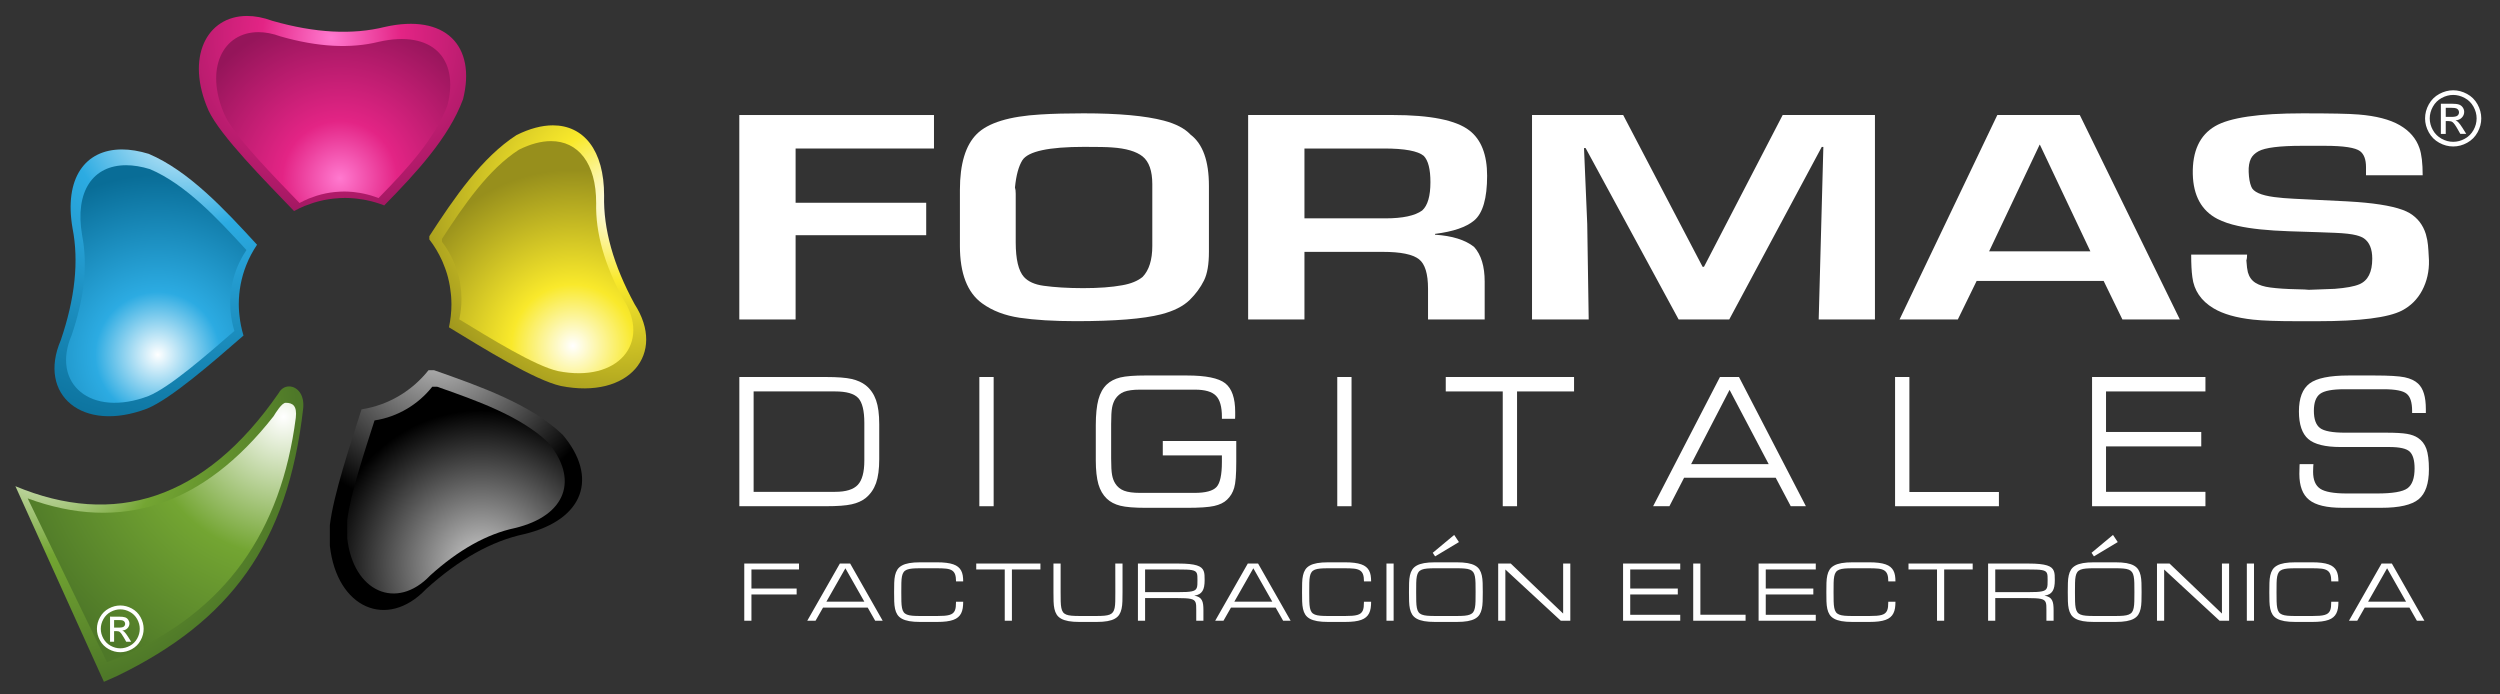 <?xml version="1.0" encoding="utf-8"?>
<!-- Generator: Adobe Illustrator 16.0.3, SVG Export Plug-In . SVG Version: 6.00 Build 0)  -->
<!DOCTYPE svg PUBLIC "-//W3C//DTD SVG 1.1//EN" "http://www.w3.org/Graphics/SVG/1.1/DTD/svg11.dtd">
<svg version="1.1" id="Layer_1" xmlns="http://www.w3.org/2000/svg" xmlns:xlink="http://www.w3.org/1999/xlink" x="0px" y="0px"
	 width="792px" height="220px" viewBox="0 0 792 220" enable-background="new 0 0 792 220" xml:space="preserve">
<rect x="0" y="0" width="792" height="220" fill="#333333" stroke="none"/>
<g id="Layer_2">
</g>
<radialGradient id="SVGID_1_" cx="730.506" cy="150.044" r="63.269" gradientTransform="matrix(1 0 0 -1 -625.5 162)" gradientUnits="userSpaceOnUse">
	<stop  offset="0" style="stop-color:#FF79CF"/>
	<stop  offset="0.349" style="stop-color:#E32485"/>
	<stop  offset="1" style="stop-color:#95155A"/>
</radialGradient>
<path fill="url(#SVGID_1_)" d="M106.256,62.865c1.007-0.09,2.035-0.16,3.072-0.16c0.957,0,1.904,0.057,2.854,0.137
	c0.283,0.031,0.575,0.059,0.868,0.088c0.704,0.074,1.387,0.18,2.073,0.302c0.334,0.058,0.667,0.112,0.989,0.187
	c1.945,0.397,3.827,0.948,5.618,1.662c10.106-10.304,20.508-21.529,24.967-33.656c4.256-16.967-5.626-27.213-24.788-22.893
	c-10.278,2.563-22.132,1.928-35.618-1.931c-2.86-1.062-5.568-1.548-8.034-1.548c-12.751,0-19.633,13.107-12.175,29.992
	c3.745,8.01,17.979,22.332,27.066,31.816c1.095-0.6,2.222-1.143,3.39-1.629c0.857-0.341,1.732-0.656,2.615-0.939
	c0.181-0.058,0.365-0.115,0.535-0.162c0.853-0.26,1.721-0.486,2.596-0.664c0.129-0.032,0.26-0.066,0.389-0.09
	c0.957-0.194,1.944-0.35,2.943-0.453C105.817,62.899,106.037,62.889,106.256,62.865z"/>
<radialGradient id="SVGID_2_" cx="684.334" cy="127.307" r="109.367" gradientTransform="matrix(1 0 0 -1 -625.5 162)" gradientUnits="userSpaceOnUse">
	<stop  offset="0" style="stop-color:#FFFFFF"/>
	<stop  offset="0.349" style="stop-color:#2CABE2"/>
	<stop  offset="1" style="stop-color:#096D97"/>
</radialGradient>
<path fill="url(#SVGID_2_)" d="M46.618,129.438c7.489-3.063,20.72-14.606,30.521-23.132c-0.633-2.074-1.055-4.229-1.289-6.441
	c-0.033-0.35-0.081-0.697-0.104-1.063c-0.058-0.785-0.099-1.59-0.099-2.399c0-4.337,0.826-8.479,2.317-12.278l0.072-0.18
	c0.898-2.271,2.052-4.411,3.396-6.413C71.113,66.28,59.805,54.144,47.12,48.739c-3.05-0.933-5.9-1.396-8.496-1.396
	c-11.688,0-18.369,9.137-15.646,24.97c2.043,10.392,0.804,22.21-3.736,35.487C11.852,124.996,26.029,137.301,46.618,129.438z"/>
<radialGradient id="SVGID_3_" cx="639.834" cy="25.475" r="80.344" gradientTransform="matrix(1 0 0 -1 -625.5 162)" gradientUnits="userSpaceOnUse">
	<stop  offset="0" style="stop-color:#FFFFFF"/>
	<stop  offset="0.489" style="stop-color:#73A532"/>
	<stop  offset="1" style="stop-color:#4E7828"/>
</radialGradient>
<path fill="url(#SVGID_3_)" d="M91.593,122.42c-1.289,0-2.528,0.68-3.299,2.09c-23.543,34.125-52.291,42.533-83.419,29.516
	L32.921,216l4.312-1.916c35.61-17.299,53.947-41.715,58.818-84.713C96.512,124.834,94.008,122.42,91.593,122.42z"/>
<radialGradient id="SVGID_4_" cx="821.501" cy="97.474" r="70.367" gradientTransform="matrix(1 0 0 -1 -625.5 162)" gradientUnits="userSpaceOnUse">
	<stop  offset="0" style="stop-color:#FFFFFF"/>
	<stop  offset="0.349" style="stop-color:#F9E92B"/>
	<stop  offset="1" style="stop-color:#978F1C"/>
</radialGradient>
<path fill="url(#SVGID_4_)" d="M191.379,61.982c0.032-14.445-6.523-22.275-16.229-22.275c-3.493,0-7.385,1.021-11.52,3.088
	c-10.961,7.061-19.691,19.819-27.619,32.021v1.037c1.598,2.065,2.943,4.319,4.028,6.702c0.091,0.221,0.18,0.431,0.269,0.635
	c0.241,0.583,0.471,1.158,0.683,1.74c0.08,0.229,0.171,0.447,0.241,0.666c0.269,0.779,0.513,1.572,0.716,2.375
	c0,0,0.016,0.09,0.021,0.13c0.204,0.771,0.365,1.548,0.504,2.335c0.049,0.252,0.09,0.504,0.119,0.763
	c0.099,0.606,0.172,1.231,0.236,1.849c0.023,0.26,0.064,0.51,0.082,0.771c0.055,0.858,0.104,1.718,0.104,2.585
	c0,2.505-0.283,4.938-0.794,7.289c11.201,6.817,27.196,16.732,35.457,18.583c21.628,4.297,33.534-10.195,23.354-25.937
	C194.33,84.023,191.119,72.576,191.379,61.982z"/>
<polygon fill="#FFFFFF" points="252.046,74.514 293.42,74.514 293.42,64.235 252.046,64.235 252.046,47.049 295.884,47.049 
	295.884,36.439 234.213,36.439 234.213,101.209 252.046,101.209 "/>
<path fill="#FFFFFF" d="M377.16,42.646c-1.83-1.95-4.641-3.42-8.431-4.42c-5.88-1.55-14.359-2.32-25.489-2.32
	c-5.109,0-9.641,0.11-13.631,0.36c-9.89,0.58-16.619,2.65-20.17,6.199c-3.56,3.551-5.34,9.461-5.34,17.701v17.729
	c0,8.75,2.359,14.819,7.04,18.21c3.25,2.359,7.21,3.859,11.87,4.561c4.83,0.709,10.8,1.08,17.859,1.08
	c12.319,0,21.319-0.721,26.979-2.171c3.96-1.021,7-2.54,9.08-4.579c1.89-1.871,3.39-3.9,4.5-6.141c1.06-2.141,1.56-5.16,1.56-9.061
	v-20.91C382.99,50.996,381.06,45.596,377.16,42.646z M365.051,77.896c0,4.44-1.04,7.72-3.08,9.84c-1.561,1.271-3.7,2.16-6.49,2.64
	c-3.26,0.601-7.39,0.91-12.37,0.91c-4.89-0.01-9.04-0.27-12.479-0.75c-2.82-0.38-4.9-1.32-6.25-2.8
	c-1.721-1.92-2.602-5.58-2.602-10.96v-15.38c0-0.82-0.068-1.479-0.239-1.99c0.37-3.851,1.16-6.75,2.351-8.649
	c1.82-2.82,8.351-4.23,19.57-4.23c4.31,0,7.26,0.05,8.818,0.18c4.48,0.301,7.7,1.271,9.69,2.85c2.04,1.641,3.08,4.57,3.08,8.801
	V77.896L365.051,77.896z"/>
<path fill="#FFFFFF" d="M768.511,74.174c-0.895-2.902-2.599-5.125-5.117-6.647c-2.586-1.54-7.318-2.657-14.186-3.323
	c-2.547-0.26-7.701-0.568-15.51-0.9l-6.89-0.34c-2.438-0.121-4.55-0.291-6.316-0.535c-4.257-0.559-6.688-1.652-7.284-3.289
	c-0.486-1.168-0.756-2.717-0.828-4.653c-0.072-1.735,0.181-3.17,0.722-4.265c0.47-0.924,1.258-1.678,2.399-2.312
	c2.106-1.142,6.674-1.719,13.729-1.719h7.305c5.942,0,9.682,0.577,11.162,1.719c1.227,0.958,1.853,2.619,1.853,5.019v2.603h17.953
	c0-3.825-0.323-6.694-1.037-8.665c-1.036-2.999-3.114-5.406-6.251-7.223c-3.128-1.799-7.48-2.928-13.033-3.372
	c-2.929-0.252-8.813-0.366-17.696-0.366c-13.868,0-23.118,1.354-27.747,4.07c-4.861,2.838-7.214,7.904-7.061,15.199
	c0.171,6.824,2.766,11.552,7.807,14.179c1.821,0.923,4.021,1.677,6.508,2.211c4.071,0.909,9.479,1.469,16.197,1.694l9.362,0.302
	c2.352,0.079,4.061,0.146,5.154,0.194c3.015,0.121,5.276,0.379,6.775,0.769c1.109,0.293,1.938,0.634,2.448,1.015
	c1.742,1.24,2.603,3.371,2.603,6.411c0,4.265-1.36,6.964-4.108,8.115c-1.604,0.681-4.206,1.157-7.79,1.435
	c-1.094,0.065-3.801,0.17-8.188,0.309c-0.577-0.081-1.856-0.139-3.834-0.178c-3.315-0.064-6.11-0.252-8.367-0.553
	c-1.979-0.251-3.539-0.746-4.74-1.498c-1.166-0.748-1.961-1.85-2.377-3.332c-0.187-0.707-0.362-1.955-0.477-3.777
	c0.17-0.463,0.229-1.063,0.229-1.809h-17.713c0,2.942,0.12,5.301,0.371,7.116c0.514,4.239,2.771,7.53,6.713,9.892
	c3.03,1.814,7.196,3.006,12.549,3.59c3.018,0.332,7.62,0.494,13.813,0.494h6.694c13.391,0,22.283-1.127,26.638-3.373
	c2.771-1.449,4.896-3.565,6.377-6.338c1.543-2.918,2.257-6.119,2.175-9.572c-0.12-2.377-0.219-3.998-0.316-4.848
	C769.1,76.639,768.881,75.496,768.511,74.174z"/>
<path fill="#FFFFFF" d="M658.881,36.436H632.75l-30.971,64.77h18.46l5.96-12.199h40.24l5.938,12.199h18.198L658.881,36.436z
	 M630.15,79.625l16-33.779h0.09l15.99,33.779H630.15z"/>
<path fill="#FFFFFF" d="M454.619,74.355v-0.26c5.762-0.73,9.87-2.131,12.392-4.24c2.75-2.311,4.108-7.04,4.108-14.17
	c0-6.65-1.858-11.45-5.602-14.34c-4.198-3.271-12.328-4.91-24.398-4.91H395.41v64.77h17.84v-21.41h24.891
	c5.592,0,9.398,0.771,11.398,2.34c1.9,1.479,2.86,4.591,2.86,9.311v9.76h17.948v-12c0-4.82-1.108-8.49-3.358-10.99
	C464.19,76.006,460.079,74.705,454.619,74.355z M450.551,66.676c-2.262,1.66-6.17,2.5-11.642,2.5H413.25V47.045h25.141
	c6.609,0,10.819,0.791,12.648,2.33c1.421,1.461,2.12,4.23,2.12,8.32C453.159,62.125,452.289,65.115,450.551,66.676z"/>
<polygon fill="#FFFFFF" points="502.837,70.957 501.814,46.904 502.317,46.904 531.791,101.209 547.824,101.209 577.131,46.549 
	577.64,46.549 576.163,101.209 593.983,101.209 593.983,36.439 564.75,36.439 539.823,84.518 539.38,84.518 514.225,36.439 
	485.344,36.439 485.344,101.209 503.3,101.209 "/>
<path fill="#FFFFFF" d="M362.955,118.951c-3.601,0-6.281,0.207-8.051,0.631c-1.767,0.438-3.191,1.184-4.286,2.221
	c-1.208,1.15-2.094,2.74-2.644,4.768c-0.535,1.994-0.827,4.72-0.827,8.14v11.153c0,3.13,0.292,5.644,0.827,7.541
	c0.55,1.88,1.436,3.386,2.644,4.554c1.11,1.069,2.536,1.813,4.286,2.254c1.743,0.438,4.45,0.664,8.1,0.664h13.044
	c3.946,0,6.813-0.192,8.565-0.582c1.77-0.394,3.146-1.056,4.109-1.991c1.071-1.009,1.814-2.238,2.262-3.746
	c0.456-1.492,0.665-4.218,0.665-8.203v-6.648H368.37v4.57h18.727v2.078c0,4.084-0.576,6.729-1.719,7.94
	c-1.137,1.229-3.473,1.851-6.98,1.851h-17.249c-2.146,0-3.835-0.229-5.032-0.683c-1.201-0.469-2.142-1.215-2.813-2.303
	c-0.46-0.729-0.803-1.619-0.996-2.688c-0.195-1.037-0.3-2.789-0.3-5.236v-10.1v-0.765c0-2.466,0.104-4.22,0.3-5.252
	c0.193-1.039,0.536-1.947,0.996-2.693c0.697-1.067,1.623-1.829,2.789-2.301c1.184-0.453,2.87-0.685,5.059-0.685h17.42
	c3.187,0,5.398,0.648,6.647,1.933c1.248,1.267,1.881,3.483,1.881,6.694v0.601h4.166c0.016-0.272,0.032-0.565,0.041-0.875
	c0-0.31,0-0.729,0-1.297c0-4.377-1.046-7.408-3.162-9.08c-2.099-1.638-6.128-2.461-12.094-2.461L362.955,118.951L362.955,118.951z"
	/>
<rect x="423.646" y="119.434" fill="#FFFFFF" width="4.522" height="40.938"/>
<rect x="310.257" y="119.434" fill="#FFFFFF" width="4.531" height="40.938"/>
<path fill="#FFFFFF" d="M277.53,126.775c-0.68-1.93-1.76-3.5-3.25-4.699c-1.17-0.92-2.67-1.602-4.489-2.021
	c-1.819-0.41-4.529-0.619-8.101-0.619h-27.47v40.93h27.47c3.569,0,6.28-0.188,8.101-0.6c1.819-0.4,3.319-1.08,4.489-2.021
	c1.49-1.229,2.57-2.789,3.25-4.699c0.681-1.931,1.011-4.461,1.011-7.59v-11.091C278.54,131.236,278.21,128.695,277.53,126.775z
	 M273.82,145.906c0,3.67-0.689,6.209-2.06,7.689c-1.37,1.469-3.75,2.219-7.181,2.219h-25.83v-31.81h25.83
	c3.569,0,6.01,0.697,7.311,2.091c1.279,1.379,1.93,4.01,1.93,7.868V145.906z"/>
<polygon fill="#FFFFFF" points="633.256,155.863 604.894,155.863 604.894,119.434 600.36,119.434 600.36,160.371 633.256,160.371 
	"/>
<polygon fill="#FFFFFF" points="480.601,160.371 480.601,124.006 498.66,124.006 498.66,119.434 458.015,119.434 458.015,124.006 
	476.07,124.006 476.07,160.371 "/>
<path fill="#FFFFFF" d="M550.909,119.436h-6.028l-21.172,40.93h5.16l4.648-9.01h29.03l4.76,9.01h4.802L550.909,119.436z
	 M535.74,147.045l12.188-23.537l12.398,23.537H535.74z"/>
<polygon fill="#FFFFFF" points="698.682,124.006 698.682,119.434 662.765,119.434 662.765,160.371 698.682,160.371 698.682,155.814 
	667.188,155.814 667.188,141.42 697.359,141.42 697.359,136.846 667.188,136.846 667.188,124.006 "/>
<path fill="#FFFFFF" d="M765.994,138.713c-0.869-0.584-2.024-1.023-3.46-1.266c-1.453-0.244-3.604-0.373-6.461-0.373h-13.105
	c-4.063,0-6.729-0.502-8.013-1.492c-1.278-1.004-1.921-2.805-1.921-5.445c0-2.609,0.657-4.395,1.97-5.367
	c1.321-0.973,3.867-1.459,7.654-1.459h12.457c3.723,0,6.171,0.471,7.313,1.43c1.167,0.939,1.731,2.755,1.731,5.464v0.631h4.35
	v-1.196c0-1.966-0.197-3.617-0.604-4.933c-0.389-1.313-1.005-2.382-1.848-3.177c-1.021-0.957-2.435-1.621-4.271-2.012
	c-1.801-0.373-4.956-0.563-9.493-0.563h-8.275c-5.977,0-10.107,0.842-12.338,2.524c-2.256,1.705-3.381,4.654-3.381,8.869
	c0,4.137,1.006,7.035,2.957,8.736c1.964,1.688,5.395,2.529,10.258,2.529h15.398c3.262,0,5.415,0.471,6.469,1.443
	c1.03,0.975,1.56,2.737,1.56,5.332c0,3.098-0.756,5.207-2.245,6.291c-1.51,1.118-4.751,1.651-9.688,1.651h-9.54
	c-4.108,0-6.935-0.502-8.425-1.507c-1.509-1.008-2.255-2.788-2.255-5.366c0-0.293,0.022-0.826,0.048-1.64
	c0.011-0.321,0.027-0.6,0.061-0.776h-4.367c0,0-0.035,0.276-0.035,0.455c-0.057,1.248-0.063,2.123-0.063,2.625
	c0,3.844,1.039,6.601,3.122,8.252c2.072,1.672,5.575,2.496,10.479,2.496h12.373c5.682,0,9.604-0.906,11.793-2.688
	c2.197-1.8,3.284-4.961,3.284-9.531c0-2.822-0.285-4.994-0.807-6.469C768.137,140.707,767.254,139.537,765.994,138.713z"/>
<radialGradient id="SVGID_5_" cx="764.5" cy="54.475" r="54.777" gradientTransform="matrix(1 0 0 -1 -625.5 162)" gradientUnits="userSpaceOnUse">
	<stop  offset="0" style="stop-color:#CCCCCC"/>
	<stop  offset="1" style="stop-color:#000000"/>
</radialGradient>
<path fill="url(#SVGID_5_)" d="M137.505,117.279h-1.75c-5.154,6.5-12.653,11.072-21.223,12.4
	c-3.518,11.01-8.886,27.01-10.035,36.688v6.53c2.204,19.814,18.149,26.688,30.473,13.734c10.398-9.406,20.769-15.225,31.126-17.43
	c19.114-4.59,23.452-18.127,12.151-31.484C168.105,128.043,152.121,122.402,137.505,117.279z"/>
<path fill="#FFFFFF" d="M235.785,196.643v-18.113h17.342v1.884h-15.07v6.039h14.321v1.885h-14.321v8.31L235.785,196.643
	L235.785,196.643z M274.896,192.49h-14.162l-2.365,4.152h-2.625l10.324-18.113h3.262l10.302,18.113h-2.38L274.896,192.49
	L274.896,192.49z M273.824,190.605l-6.003-10.578l-6.018,10.578H273.824L273.824,190.605z M302.871,184.18
	c0-0.945-0.102-1.688-0.308-2.242c-0.204-0.551-0.543-0.967-1.014-1.252c-0.473-0.281-1.092-0.463-1.855-0.543
	c-0.77-0.076-1.715-0.115-2.852-0.115h-5.29c-1.006,0-1.854,0.025-2.543,0.088c-0.687,0.063-1.252,0.179-1.702,0.357
	c-0.447,0.182-0.793,0.441-1.035,0.779c-0.245,0.34-0.422,0.789-0.531,1.35c-0.111,0.562-0.173,1.244-0.188,2.063
	c-0.017,0.813-0.023,1.787-0.023,2.922c0,1.138,0.009,2.108,0.028,2.925c0.021,0.815,0.084,1.502,0.196,2.063
	c0.107,0.561,0.281,1.01,0.522,1.348c0.237,0.34,0.583,0.602,1.03,0.777c0.45,0.182,1.019,0.303,1.702,0.361
	c0.688,0.061,1.537,0.09,2.543,0.09h5.29c0.883,0,1.644-0.023,2.278-0.072c0.638-0.045,1.181-0.133,1.626-0.258
	c0.446-0.125,0.811-0.299,1.083-0.519c0.277-0.221,0.49-0.497,0.646-0.827c0.153-0.334,0.257-0.736,0.313-1.199
	c0.053-0.467,0.08-1.017,0.08-1.646h2.271c0,0.754-0.049,1.437-0.142,2.041c-0.099,0.608-0.263,1.151-0.504,1.623
	c-0.236,0.478-0.561,0.888-0.962,1.229c-0.397,0.349-0.904,0.629-1.521,0.855c-0.612,0.223-1.346,0.387-2.194,0.494
	c-0.849,0.104-1.839,0.158-2.971,0.158h-5.298c-1.386,0-2.548-0.086-3.498-0.254c-0.946-0.172-1.728-0.428-2.339-0.771
	c-0.615-0.342-1.092-0.771-1.426-1.291s-0.575-1.127-0.729-1.828c-0.154-0.699-0.241-1.494-0.267-2.375
	c-0.024-0.881-0.036-1.855-0.036-2.928c0-1.07,0.013-2.045,0.036-2.926c0.023-0.883,0.111-1.674,0.267-2.375
	c0.152-0.701,0.396-1.311,0.729-1.828c0.334-0.52,0.811-0.949,1.426-1.291c0.611-0.344,1.393-0.602,2.339-0.771
	c0.95-0.168,2.112-0.254,3.498-0.254h5.298c1.132,0,2.122,0.055,2.971,0.162c0.852,0.104,1.582,0.268,2.194,0.482
	c0.616,0.213,1.123,0.486,1.521,0.816c0.401,0.33,0.726,0.721,0.962,1.166c0.241,0.45,0.405,0.959,0.504,1.521
	c0.093,0.567,0.142,1.196,0.142,1.891h-2.271v0.003H302.871z M329.607,178.529v1.883h-9.034v16.23h-2.27v-16.23h-9.033v-1.883
	H329.607L329.607,178.529z M355.618,178.529v9.063c0,1.07-0.013,2.045-0.04,2.926c-0.027,0.883-0.119,1.672-0.272,2.371
	c-0.153,0.701-0.396,1.312-0.726,1.828c-0.33,0.52-0.802,0.949-1.412,1.291c-0.611,0.344-1.395,0.6-2.344,0.771
	c-0.944,0.168-2.108,0.254-3.494,0.254h-5.307c-1.385,0-2.548-0.086-3.494-0.254c-0.948-0.172-1.727-0.428-2.343-0.771
	c-0.611-0.342-1.087-0.771-1.421-1.291s-0.576-1.129-0.729-1.828c-0.152-0.699-0.24-1.488-0.267-2.371
	c-0.023-0.881-0.036-1.854-0.036-2.926v-9.063h2.271v9.064c0,1.131,0.008,2.104,0.026,2.918c0.021,0.815,0.085,1.502,0.196,2.063
	c0.109,0.561,0.282,1.006,0.523,1.344c0.237,0.34,0.584,0.602,1.03,0.781c0.445,0.182,1.016,0.299,1.701,0.357
	c0.688,0.061,1.534,0.09,2.54,0.09h5.303c0.994,0,1.841-0.029,2.531-0.09c0.688-0.062,1.257-0.179,1.702-0.357
	c0.443-0.182,0.786-0.441,1.031-0.781c0.24-0.338,0.423-0.783,0.535-1.344s0.177-1.244,0.192-2.063
	c0.017-0.814,0.022-1.787,0.022-2.918l-0.013-9.064H355.618L355.618,178.529z M381.24,196.643h-2.271v-3.396
	c0-0.552-0.009-1.024-0.029-1.42c-0.02-0.397-0.088-0.736-0.201-1.022c-0.11-0.281-0.293-0.513-0.534-0.685
	c-0.244-0.175-0.588-0.31-1.039-0.397c-0.445-0.099-1.015-0.162-1.697-0.195c-0.688-0.037-1.533-0.055-2.54-0.055h-10.164v7.174
	h-2.271v-18.113h12.82c1.381,0,2.548,0.049,3.494,0.148c0.95,0.098,1.73,0.243,2.347,0.438c0.62,0.197,1.096,0.443,1.43,0.732
	s0.576,0.631,0.729,1.024s0.246,0.834,0.274,1.319c0.026,0.486,0.04,1.025,0.04,1.613c0,0.758-0.055,1.418-0.161,1.988
	c-0.104,0.566-0.286,1.055-0.54,1.457c-0.249,0.398-0.587,0.721-1.006,0.959c-0.419,0.24-0.941,0.406-1.573,0.502
	c0.628,0.094,1.135,0.258,1.513,0.494c0.379,0.234,0.669,0.545,0.874,0.92c0.205,0.379,0.339,0.828,0.406,1.344
	c0.067,0.521,0.102,1.109,0.102,1.771L381.24,196.643L381.24,196.643z M362.763,187.586h10.547c1.006,0,1.853-0.016,2.54-0.051
	c0.688-0.037,1.256-0.104,1.702-0.199c0.446-0.092,0.794-0.225,1.039-0.396c0.242-0.174,0.423-0.401,0.535-0.686
	c0.111-0.285,0.182-0.625,0.2-1.021c0.021-0.395,0.027-0.869,0.027-1.422c0-0.512-0.008-0.949-0.027-1.319
	c-0.021-0.369-0.089-0.681-0.2-0.935c-0.112-0.25-0.293-0.451-0.535-0.602c-0.245-0.148-0.593-0.266-1.039-0.352
	c-0.446-0.08-1.015-0.133-1.702-0.156c-0.688-0.021-1.534-0.035-2.54-0.035h-10.547V187.586L362.763,187.586z M404.133,192.49
	H389.97l-2.367,4.152h-2.625l10.326-18.113h3.26l10.303,18.113h-2.38L404.133,192.49L404.133,192.49z M403.061,190.605
	l-6.002-10.578l-6.02,10.578H403.061L403.061,190.605z M432.106,184.18c0-0.945-0.101-1.688-0.307-2.242
	c-0.204-0.551-0.543-0.967-1.017-1.252c-0.471-0.281-1.09-0.463-1.854-0.543c-0.771-0.076-1.715-0.115-2.852-0.115h-5.289
	c-1.007,0-1.854,0.025-2.544,0.088c-0.687,0.063-1.253,0.179-1.702,0.357c-0.446,0.182-0.793,0.441-1.034,0.779
	c-0.245,0.34-0.422,0.789-0.531,1.35c-0.112,0.562-0.173,1.244-0.188,2.063c-0.019,0.813-0.022,1.787-0.022,2.922
	c0,1.138,0.007,2.108,0.026,2.925c0.021,0.815,0.086,1.502,0.196,2.063c0.108,0.561,0.281,1.01,0.522,1.348
	c0.237,0.34,0.584,0.602,1.031,0.777c0.449,0.182,1.018,0.303,1.701,0.361c0.688,0.061,1.537,0.09,2.544,0.09h5.289
	c0.884,0,1.645-0.023,2.278-0.072c0.636-0.045,1.18-0.133,1.626-0.258s0.812-0.299,1.083-0.519c0.277-0.221,0.49-0.497,0.646-0.827
	c0.151-0.334,0.257-0.736,0.313-1.199c0.053-0.467,0.079-1.017,0.079-1.646h2.271c0,0.754-0.048,1.437-0.141,2.041
	c-0.098,0.608-0.263,1.151-0.503,1.623c-0.237,0.478-0.561,0.888-0.963,1.229c-0.397,0.349-0.904,0.629-1.521,0.855
	c-0.609,0.223-1.344,0.387-2.191,0.494c-0.852,0.104-1.84,0.158-2.972,0.158h-5.298c-1.386,0-2.549-0.086-3.498-0.254
	c-0.945-0.172-1.729-0.428-2.34-0.771c-0.614-0.342-1.091-0.771-1.425-1.291s-0.576-1.127-0.729-1.828
	c-0.153-0.699-0.242-1.494-0.268-2.375c-0.022-0.881-0.035-1.855-0.035-2.928c0-1.07,0.013-2.045,0.035-2.926
	c0.022-0.883,0.111-1.674,0.268-2.375c0.15-0.701,0.396-1.311,0.729-1.828c0.334-0.52,0.811-0.949,1.425-1.291
	c0.611-0.344,1.395-0.602,2.34-0.771c0.949-0.168,2.112-0.254,3.498-0.254h5.298c1.132,0,2.12,0.055,2.972,0.162
	c0.851,0.104,1.582,0.268,2.191,0.482c0.617,0.213,1.124,0.486,1.521,0.816c0.402,0.33,0.726,0.721,0.963,1.166
	c0.24,0.45,0.405,0.959,0.503,1.521c0.093,0.567,0.141,1.196,0.141,1.891h-2.27v0.003H432.106L432.106,184.18z M439.231,178.529
	h2.271v18.113h-2.271V178.529L439.231,178.529z M461.463,178.141c1.385,0,2.549,0.086,3.492,0.254
	c0.946,0.17,1.729,0.428,2.341,0.771c0.61,0.342,1.083,0.771,1.411,1.291c0.33,0.52,0.571,1.127,0.727,1.828
	c0.153,0.701,0.246,1.492,0.271,2.375c0.028,0.881,0.041,1.854,0.041,2.926c0,1.07-0.013,2.047-0.041,2.928
	c-0.025,0.881-0.118,1.676-0.271,2.375c-0.152,0.699-0.396,1.312-0.727,1.828c-0.328,0.52-0.801,0.949-1.411,1.291
	c-0.611,0.344-1.395,0.6-2.341,0.771c-0.943,0.168-2.107,0.254-3.492,0.254h-6.813c-1.382,0-2.55-0.086-3.494-0.254
	c-0.944-0.172-1.729-0.428-2.339-0.771c-0.612-0.342-1.087-0.771-1.421-1.291s-0.576-1.129-0.729-1.828
	c-0.153-0.699-0.242-1.494-0.269-2.375c-0.021-0.881-0.036-1.854-0.036-2.928c0-1.07,0.015-2.045,0.036-2.926
	c0.023-0.883,0.112-1.674,0.269-2.375c0.15-0.701,0.396-1.311,0.729-1.828c0.334-0.52,0.809-0.949,1.421-1.291
	c0.61-0.344,1.395-0.602,2.339-0.771c0.944-0.168,2.112-0.254,3.494-0.254H461.463L461.463,178.141z M461.46,195.146
	c0.995,0,1.839-0.029,2.525-0.09c0.687-0.062,1.252-0.183,1.697-0.361c0.451-0.178,0.793-0.438,1.039-0.777
	c0.242-0.338,0.418-0.789,0.525-1.348c0.113-0.562,0.179-1.244,0.197-2.063c0.021-0.813,0.027-1.786,0.027-2.924
	c0-1.136-0.009-2.106-0.027-2.922c-0.021-0.815-0.084-1.502-0.197-2.063c-0.107-0.561-0.283-1.01-0.525-1.35
	c-0.246-0.338-0.588-0.6-1.029-0.779c-0.441-0.182-1.012-0.299-1.695-0.357c-0.688-0.063-1.531-0.09-2.537-0.09h-6.806
	c-1.007,0-1.853,0.027-2.54,0.09c-0.686,0.062-1.252,0.179-1.698,0.357c-0.445,0.182-0.793,0.441-1.037,0.779
	c-0.242,0.34-0.418,0.789-0.527,1.35c-0.112,0.562-0.173,1.244-0.188,2.063c-0.018,0.813-0.022,1.786-0.022,2.922
	c0,1.138,0.009,2.108,0.028,2.924c0.021,0.815,0.085,1.502,0.195,2.063c0.108,0.559,0.282,1.01,0.522,1.348
	c0.238,0.34,0.584,0.602,1.03,0.777c0.445,0.182,1.015,0.303,1.697,0.361c0.688,0.061,1.533,0.09,2.54,0.09H461.46L461.46,195.146z
	 M462.194,171.729l-1.51-2.266l-6.795,5.662l0.757,1.133L462.194,171.729L462.194,171.729z M476.895,196.643h-2.271v-18.113h3.981
	l16.598,15.849v-15.849h2.271v18.113h-3.021l-17.557-16.229L476.895,196.643L476.895,196.643z M514.188,196.643v-18.113h18.114
	v1.884h-15.846v6.039h15.071v1.885h-15.071v6.425h15.846v1.885L514.188,196.643L514.188,196.643z M536.409,196.643v-18.113h2.271
	v16.229h14.322v1.886h-16.594V196.643z M557.123,196.643v-18.113h18.115v1.884h-15.845v6.039h15.07v1.885h-15.07v6.425h15.845v1.885
	L557.123,196.643L557.123,196.643z M598.212,184.18c0-0.945-0.103-1.688-0.308-2.242c-0.205-0.551-0.543-0.967-1.016-1.252
	c-0.471-0.281-1.091-0.463-1.854-0.543c-0.77-0.076-1.715-0.115-2.852-0.115h-5.289c-1.006,0-1.854,0.025-2.544,0.088
	c-0.687,0.063-1.252,0.179-1.702,0.357c-0.446,0.182-0.794,0.441-1.034,0.779c-0.246,0.34-0.423,0.789-0.531,1.35
	c-0.111,0.562-0.174,1.244-0.188,2.063c-0.018,0.813-0.023,1.787-0.023,2.922c0,1.138,0.01,2.108,0.028,2.925
	c0.021,0.815,0.084,1.502,0.196,2.063c0.106,0.561,0.279,1.01,0.521,1.348c0.237,0.34,0.584,0.602,1.031,0.777
	c0.449,0.182,1.018,0.303,1.701,0.361c0.688,0.061,1.538,0.09,2.544,0.09h5.289c0.883,0,1.644-0.023,2.278-0.072
	c0.637-0.045,1.18-0.133,1.627-0.258c0.444-0.125,0.811-0.299,1.083-0.519c0.275-0.221,0.488-0.497,0.645-0.827
	c0.152-0.334,0.258-0.736,0.313-1.199c0.052-0.467,0.08-1.017,0.08-1.646h2.271c0,0.754-0.048,1.437-0.142,2.041
	c-0.099,0.608-0.264,1.151-0.506,1.623c-0.235,0.478-0.559,0.888-0.961,1.229c-0.396,0.349-0.904,0.629-1.521,0.855
	c-0.612,0.223-1.346,0.387-2.193,0.494c-0.85,0.104-1.84,0.158-2.971,0.158h-5.299c-1.386,0-2.548-0.086-3.497-0.254
	c-0.946-0.172-1.729-0.428-2.34-0.771c-0.615-0.342-1.093-0.771-1.427-1.291s-0.574-1.127-0.729-1.828
	c-0.153-0.699-0.242-1.494-0.27-2.375c-0.021-0.881-0.034-1.855-0.034-2.928c0-1.07,0.014-2.045,0.034-2.926
	c0.024-0.883,0.113-1.674,0.27-2.375c0.151-0.701,0.395-1.311,0.729-1.828c0.334-0.52,0.812-0.949,1.427-1.291
	c0.61-0.344,1.394-0.602,2.34-0.771c0.949-0.168,2.111-0.254,3.497-0.254h5.299c1.131,0,2.121,0.055,2.971,0.162
	c0.851,0.104,1.581,0.268,2.193,0.482c0.615,0.213,1.123,0.486,1.521,0.816c0.402,0.33,0.726,0.721,0.961,1.166
	c0.242,0.45,0.407,0.959,0.506,1.521c0.094,0.567,0.142,1.196,0.142,1.891h-2.271v0.003H598.212L598.212,184.18z M624.947,178.529
	v1.883h-9.033v16.23h-2.271v-16.23h-9.032v-1.883H624.947L624.947,178.529z M650.573,196.643h-2.271v-3.396
	c0-0.552-0.008-1.024-0.027-1.42c-0.021-0.397-0.09-0.736-0.201-1.022c-0.11-0.281-0.294-0.513-0.533-0.685
	c-0.245-0.175-0.59-0.31-1.039-0.397c-0.446-0.099-1.016-0.162-1.698-0.195c-0.688-0.037-1.533-0.055-2.54-0.055h-10.164v7.174
	h-2.271v-18.113h12.82c1.381,0,2.549,0.049,3.494,0.148c0.95,0.098,1.73,0.243,2.348,0.438c0.619,0.197,1.097,0.443,1.431,0.732
	c0.335,0.289,0.575,0.631,0.729,1.024c0.152,0.394,0.244,0.834,0.273,1.319c0.025,0.486,0.04,1.025,0.04,1.613
	c0,0.758-0.055,1.418-0.161,1.988c-0.104,0.566-0.286,1.055-0.54,1.457c-0.249,0.398-0.587,0.721-1.006,0.959
	c-0.419,0.24-0.942,0.406-1.574,0.502c0.628,0.094,1.137,0.258,1.516,0.494c0.377,0.234,0.668,0.545,0.873,0.92
	c0.205,0.379,0.338,0.828,0.405,1.344c0.068,0.521,0.104,1.109,0.104,1.771v3.398H650.573L650.573,196.643z M632.096,187.586h10.547
	c1.007,0,1.853-0.016,2.54-0.051c0.688-0.037,1.257-0.104,1.702-0.199c0.446-0.092,0.793-0.225,1.039-0.396
	c0.239-0.174,0.423-0.401,0.534-0.686c0.112-0.285,0.183-0.625,0.2-1.021c0.021-0.395,0.027-0.869,0.027-1.422
	c0-0.512-0.008-0.949-0.027-1.319c-0.021-0.369-0.088-0.681-0.2-0.935c-0.111-0.25-0.295-0.451-0.534-0.602
	c-0.246-0.148-0.593-0.266-1.039-0.352c-0.445-0.08-1.016-0.133-1.702-0.156c-0.688-0.021-1.533-0.035-2.54-0.035h-10.547V187.586
	L632.096,187.586z M670.172,178.141c1.386,0,2.549,0.086,3.492,0.254c0.946,0.17,1.729,0.428,2.342,0.771
	c0.609,0.342,1.082,0.771,1.412,1.291c0.328,0.52,0.57,1.127,0.725,1.828s0.246,1.492,0.271,2.375
	c0.028,0.881,0.041,1.854,0.041,2.926c0,1.07-0.013,2.047-0.041,2.928c-0.025,0.881-0.119,1.676-0.271,2.375
	c-0.151,0.699-0.396,1.312-0.725,1.828c-0.33,0.52-0.803,0.949-1.412,1.291c-0.612,0.344-1.396,0.6-2.342,0.771
	c-0.943,0.168-2.106,0.254-3.492,0.254h-6.813c-1.381,0-2.55-0.086-3.494-0.254c-0.944-0.172-1.728-0.428-2.339-0.771
	c-0.612-0.342-1.087-0.771-1.421-1.291s-0.576-1.129-0.729-1.828c-0.153-0.699-0.242-1.494-0.268-2.375
	c-0.023-0.881-0.037-1.854-0.037-2.928c0-1.07,0.014-2.045,0.037-2.926c0.022-0.883,0.111-1.674,0.268-2.375
	c0.15-0.701,0.396-1.311,0.729-1.828c0.334-0.52,0.809-0.949,1.421-1.291c0.611-0.344,1.395-0.602,2.339-0.771
	c0.944-0.168,2.112-0.254,3.494-0.254H670.172L670.172,178.141z M670.166,195.146c0.998,0,1.842-0.029,2.528-0.09
	c0.687-0.062,1.252-0.183,1.697-0.361c0.451-0.178,0.793-0.438,1.039-0.777c0.241-0.338,0.419-0.789,0.526-1.348
	c0.112-0.562,0.178-1.244,0.196-2.063c0.021-0.813,0.027-1.786,0.027-2.924c0-1.136-0.009-2.106-0.027-2.922
	c-0.021-0.815-0.084-1.502-0.196-2.063c-0.107-0.561-0.285-1.01-0.526-1.35c-0.246-0.338-0.588-0.6-1.029-0.779
	c-0.441-0.182-1.012-0.299-1.693-0.357c-0.688-0.063-1.533-0.09-2.54-0.09h-6.805c-1.007,0-1.853,0.027-2.54,0.09
	c-0.686,0.062-1.252,0.179-1.696,0.357c-0.447,0.182-0.794,0.441-1.039,0.779c-0.242,0.34-0.419,0.789-0.526,1.35
	c-0.113,0.562-0.174,1.244-0.188,2.063c-0.017,0.813-0.023,1.786-0.023,2.922c0,1.138,0.01,2.108,0.028,2.924
	c0.021,0.815,0.084,1.502,0.195,2.063c0.108,0.559,0.281,1.01,0.522,1.348c0.236,0.34,0.584,0.602,1.031,0.777
	c0.444,0.182,1.014,0.303,1.696,0.361c0.688,0.061,1.533,0.09,2.54,0.09H670.166L670.166,195.146z M670.903,171.729l-1.509-2.266
	l-6.796,5.662l0.758,1.133L670.903,171.729L670.903,171.729z M685.604,196.643h-2.271v-18.113h3.98l16.598,15.849v-15.849h2.271
	v18.113h-3.022l-17.555-16.229L685.604,196.643L685.604,196.643z M711.798,178.529h2.271v18.113h-2.271V178.529L711.798,178.529z
	 M738.545,184.18c0-0.945-0.103-1.688-0.308-2.242c-0.205-0.551-0.543-0.967-1.016-1.252c-0.472-0.281-1.091-0.463-1.854-0.543
	c-0.77-0.076-1.715-0.115-2.851-0.115h-5.289c-1.007,0-1.855,0.025-2.545,0.088c-0.687,0.063-1.252,0.179-1.702,0.357
	c-0.446,0.182-0.794,0.441-1.034,0.779c-0.245,0.34-0.423,0.789-0.531,1.35c-0.111,0.562-0.173,1.244-0.188,2.063
	c-0.019,0.813-0.023,1.787-0.023,2.922c0,1.138,0.009,2.108,0.028,2.925c0.021,0.815,0.085,1.502,0.196,2.063
	c0.107,0.561,0.28,1.01,0.521,1.348c0.237,0.34,0.584,0.602,1.03,0.777c0.45,0.182,1.019,0.303,1.702,0.361
	c0.688,0.061,1.538,0.09,2.545,0.09h5.289c0.882,0,1.644-0.023,2.276-0.072c0.638-0.045,1.183-0.133,1.628-0.258
	s0.811-0.299,1.083-0.519c0.275-0.221,0.489-0.497,0.645-0.827c0.152-0.334,0.258-0.736,0.313-1.199
	c0.053-0.467,0.078-1.017,0.078-1.646h2.271c0,0.754-0.049,1.437-0.142,2.041c-0.099,0.608-0.264,1.151-0.504,1.623
	c-0.237,0.478-0.561,0.888-0.963,1.229c-0.396,0.349-0.904,0.629-1.521,0.855c-0.611,0.223-1.347,0.387-2.193,0.494
	c-0.85,0.104-1.84,0.158-2.971,0.158h-5.298c-1.387,0-2.549-0.086-3.498-0.254c-0.946-0.172-1.729-0.428-2.34-0.771
	c-0.615-0.342-1.092-0.771-1.426-1.291s-0.574-1.127-0.729-1.828c-0.154-0.699-0.242-1.494-0.268-2.375
	c-0.022-0.881-0.036-1.855-0.036-2.928c0-1.07,0.014-2.045,0.036-2.926c0.022-0.883,0.111-1.674,0.268-2.375
	c0.151-0.701,0.396-1.311,0.729-1.828c0.334-0.52,0.811-0.949,1.426-1.291c0.61-0.344,1.394-0.602,2.34-0.771
	c0.949-0.168,2.111-0.254,3.498-0.254h5.298c1.131,0,2.121,0.055,2.971,0.162c0.851,0.104,1.582,0.268,2.193,0.482
	c0.615,0.213,1.123,0.486,1.521,0.816c0.402,0.33,0.726,0.721,0.963,1.166c0.24,0.45,0.405,0.959,0.504,1.521
	c0.093,0.567,0.142,1.196,0.142,1.891h-2.271v0.003H738.545L738.545,184.18z M763.308,192.49h-14.161l-2.366,4.152h-2.625
	l10.325-18.113h3.262l10.303,18.113h-2.382L763.308,192.49L763.308,192.49z M762.237,190.605l-6.002-10.578l-6.02,10.578H762.237z"
	/>
<path fill="#FFFFFF" d="M777.176,28.601c1.492,0,2.949,0.383,4.375,1.151c1.421,0.765,2.53,1.863,3.324,3.289
	c0.794,1.428,1.19,2.918,1.19,4.463c0,1.533-0.392,3.012-1.176,4.424c-0.78,1.418-1.877,2.517-3.289,3.298
	c-1.412,0.784-2.893,1.176-4.428,1.176c-1.542,0-3.021-0.392-4.435-1.176c-1.412-0.781-2.513-1.88-3.296-3.298
	c-0.785-1.412-1.181-2.891-1.181-4.424c0-1.545,0.396-3.035,1.193-4.463c0.803-1.426,1.912-2.524,3.333-3.289
	C774.22,28.983,775.677,28.601,777.176,28.601L777.176,28.601z M777.176,30.074c-1.252,0-2.474,0.322-3.655,0.963
	c-1.183,0.639-2.108,1.557-2.776,2.748s-1.003,2.432-1.003,3.721c0,1.283,0.33,2.512,0.985,3.688
	c0.656,1.175,1.574,2.094,2.755,2.749c1.179,0.655,2.41,0.985,3.694,0.985c1.277,0,2.513-0.33,3.689-0.985
	c1.18-0.655,2.099-1.574,2.749-2.749c0.65-1.176,0.979-2.402,0.979-3.688c0-1.289-0.334-2.528-0.998-3.721
	c-0.664-1.191-1.59-2.109-2.776-2.748C779.632,30.396,778.413,30.074,777.176,30.074L777.176,30.074z M773.266,42.416v-9.563h3.293
	c1.127,0,1.938,0.089,2.443,0.267c0.507,0.178,0.904,0.482,1.206,0.926c0.299,0.438,0.446,0.905,0.446,1.4
	c0,0.696-0.25,1.309-0.753,1.823c-0.499,0.519-1.163,0.81-1.992,0.873c0.338,0.141,0.611,0.312,0.813,0.508
	c0.387,0.374,0.854,1.006,1.417,1.896l1.167,1.873h-1.876l-0.854-1.506c-0.668-1.189-1.211-1.933-1.622-2.229
	c-0.28-0.218-0.69-0.326-1.233-0.322h-0.91v4.058h-1.545V42.416L773.266,42.416z M774.813,37.03h1.875
	c0.896,0,1.511-0.133,1.836-0.397c0.325-0.267,0.49-0.621,0.49-1.055c0-0.283-0.08-0.537-0.236-0.758
	c-0.157-0.227-0.374-0.391-0.651-0.499c-0.28-0.108-0.798-0.165-1.555-0.165h-1.759V37.03L774.813,37.03z"/>
<g id="Layer_3">
	
		<radialGradient id="SVGID_6_" cx="733.167" cy="105.475" r="52.193" gradientTransform="matrix(1 0 0 -1 -625.5 162)" gradientUnits="userSpaceOnUse">
		<stop  offset="0" style="stop-color:#FF79CF"/>
		<stop  offset="0.349" style="stop-color:#E32485"/>
		<stop  offset="1" style="stop-color:#95155A"/>
	</radialGradient>
	<path fill="url(#SVGID_6_)" d="M106.366,60.816c0.881-0.079,1.781-0.141,2.689-0.141c0.838,0,1.668,0.049,2.498,0.119
		c0.249,0.027,0.505,0.051,0.761,0.078c0.617,0.063,1.213,0.156,1.814,0.262c0.293,0.052,0.584,0.101,0.868,0.164
		c1.704,0.349,3.353,0.83,4.92,1.457c8.853-9.024,17.96-18.856,21.866-29.478c3.726-14.858-4.929-23.832-21.71-20.048
		c-9.002,2.242-19.383,1.688-31.194-1.691c-2.506-0.93-4.877-1.354-7.036-1.354c-11.167,0-17.193,11.479-10.661,26.267
		c3.279,7.014,15.746,19.559,23.705,27.864c0.958-0.524,1.944-1,2.968-1.427c0.751-0.299,1.519-0.575,2.292-0.822
		c0.157-0.051,0.318-0.102,0.468-0.143c0.746-0.229,1.507-0.426,2.272-0.582c0.112-0.028,0.227-0.06,0.34-0.08
		c0.838-0.17,1.703-0.305,2.578-0.396C105.981,60.846,106.174,60.838,106.366,60.816z"/>
	
		<radialGradient id="SVGID_7_" cx="675.5" cy="49.641" r="56.916" gradientTransform="matrix(1 0 0 -1 -625.5 162)" gradientUnits="userSpaceOnUse">
		<stop  offset="0" style="stop-color:#FFFFFF"/>
		<stop  offset="0.349" style="stop-color:#2CABE2"/>
		<stop  offset="1" style="stop-color:#096D97"/>
	</radialGradient>
	<path fill="url(#SVGID_7_)" d="M47.074,125.445c6.67-2.729,18.449-13.01,27.177-20.6c-0.563-1.846-0.938-3.766-1.147-5.735
		c-0.028-0.312-0.072-0.621-0.094-0.946c-0.051-0.699-0.087-1.416-0.087-2.137c0-3.861,0.736-7.55,2.063-10.936l0.063-0.158
		c0.802-2.021,1.827-3.928,3.025-5.71c-9.19-10.019-19.26-20.825-30.556-25.638c-2.715-0.832-5.255-1.244-7.564-1.244
		c-10.409,0-16.355,8.136-13.932,22.234c1.818,9.252,0.715,19.776-3.328,31.6C16.116,121.488,28.741,132.447,47.074,125.445z"/>
	
		<radialGradient id="SVGID_8_" cx="806.989" cy="52.427" r="55.736" gradientTransform="matrix(1 0 0 -1 -625.5 162)" gradientUnits="userSpaceOnUse">
		<stop  offset="0" style="stop-color:#FFFFFF"/>
		<stop  offset="0.349" style="stop-color:#F9E92B"/>
		<stop  offset="1" style="stop-color:#978F1C"/>
	</radialGradient>
	<path fill="url(#SVGID_8_)" d="M188.866,64.361c0.027-12.747-5.758-19.656-14.319-19.656c-3.083,0-6.517,0.902-10.163,2.727
		c-9.672,6.229-17.376,17.486-24.37,28.252v0.914c1.409,1.824,2.598,3.813,3.556,5.916c0.08,0.193,0.157,0.379,0.236,0.559
		c0.214,0.516,0.416,1.021,0.603,1.537c0.07,0.201,0.149,0.395,0.213,0.588c0.235,0.688,0.451,1.387,0.631,2.094
		c0,0,0.015,0.08,0.021,0.115c0.182,0.68,0.323,1.366,0.444,2.062c0.043,0.224,0.079,0.445,0.104,0.674
		c0.087,0.535,0.151,1.087,0.208,1.631c0.021,0.229,0.059,0.449,0.072,0.679c0.048,0.757,0.092,1.517,0.092,2.281
		c0,2.21-0.25,4.356-0.7,6.431c9.884,6.016,23.997,14.766,31.285,16.396c19.083,3.791,29.591-8.999,20.605-22.886
		C191.47,83.81,188.636,73.709,188.866,64.361z"/>
	
		<radialGradient id="SVGID_9_" cx="778" cy="-16.524" r="48.522" gradientTransform="matrix(1 0 0 -1 -625.5 162)" gradientUnits="userSpaceOnUse">
		<stop  offset="0" style="stop-color:#CCCCCC"/>
		<stop  offset="1" style="stop-color:#000000"/>
	</radialGradient>
	<path fill="url(#SVGID_9_)" d="M138.461,122.508h-1.509c-4.446,5.604-10.913,9.547-18.303,10.691
		c-3.032,9.494-7.662,23.293-8.653,31.643v5.633c1.9,17.086,15.651,23.014,26.276,11.844c8.969-8.11,17.91-13.129,26.842-15.028
		c16.484-3.959,20.226-15.631,10.479-27.149C164.85,131.789,151.066,126.926,138.461,122.508z"/>
	
		<radialGradient id="SVGID_10_" cx="715.334" cy="29.975" r="89.897" gradientTransform="matrix(1 0 0 -1 -625.5 162)" gradientUnits="userSpaceOnUse">
		<stop  offset="0" style="stop-color:#FFFFFF"/>
		<stop  offset="0.489" style="stop-color:#73A532"/>
		<stop  offset="1" style="stop-color:#4E7828"/>
	</radialGradient>
	<path fill="url(#SVGID_10_)" d="M90.5,127.605c-1.221,0-3.104,3.084-3.833,4.26C64.395,160.279,38.219,168.73,8.77,157.891
		l25.127,51.883l4.079-1.594c33.689-14.4,51.122-40.021,55.73-75.82C94.143,128.582,92.786,127.605,90.5,127.605z"/>
	<path fill="#FFFFFF" d="M38.111,191.816c1.243,0,2.454,0.315,3.64,0.955c1.183,0.637,2.104,1.553,2.766,2.735
		c0.659,1.188,0.99,2.427,0.99,3.711c0,1.275-0.324,2.505-0.979,3.679c-0.648,1.18-1.561,2.094-2.734,2.742
		c-1.174,0.649-2.401,0.979-3.683,0.979s-2.51-0.326-3.686-0.979c-1.175-0.648-2.088-1.563-2.74-2.742
		c-0.652-1.174-0.979-2.4-0.979-3.679c0-1.284,0.331-2.522,0.994-3.711c0.665-1.187,1.59-2.103,2.771-2.735
		C35.655,192.133,36.866,191.816,38.111,191.816L38.111,191.816z M38.111,193.041c-1.04,0-2.055,0.27-3.038,0.801
		s-1.754,1.295-2.31,2.285c-0.557,0.992-0.833,2.021-0.833,3.094c0,1.066,0.273,2.088,0.819,3.064
		c0.546,0.979,1.31,1.74,2.289,2.287c0.98,0.545,2.005,0.818,3.071,0.818c1.064,0,2.089-0.273,3.069-0.818
		c0.98-0.547,1.743-1.311,2.285-2.287c0.542-0.979,0.813-1.998,0.813-3.064c0-1.07-0.277-2.102-0.829-3.094
		c-0.553-0.99-1.322-1.754-2.31-2.285C40.154,193.309,39.142,193.041,38.111,193.041L38.111,193.041z M34.861,203.303v-7.953H37.6
		c0.938,0,1.612,0.074,2.03,0.223c0.423,0.146,0.753,0.4,1.004,0.771c0.248,0.362,0.372,0.754,0.372,1.163
		c0,0.58-0.208,1.089-0.626,1.519c-0.415,0.434-0.967,0.674-1.655,0.727c0.28,0.117,0.508,0.26,0.676,0.424
		c0.321,0.311,0.713,0.836,1.179,1.574l0.971,1.559H39.99l-0.71-1.252c-0.555-0.986-1.007-1.604-1.349-1.854
		c-0.234-0.184-0.576-0.271-1.028-0.27h-0.756v3.373L34.861,203.303L34.861,203.303z M36.147,198.824h1.561
		c0.747,0,1.255-0.109,1.525-0.33c0.271-0.223,0.408-0.518,0.408-0.877c0-0.234-0.065-0.445-0.197-0.629
		c-0.13-0.189-0.313-0.326-0.542-0.416c-0.232-0.092-0.662-0.139-1.292-0.139h-1.462L36.147,198.824L36.147,198.824z"/>
</g>
</svg>
